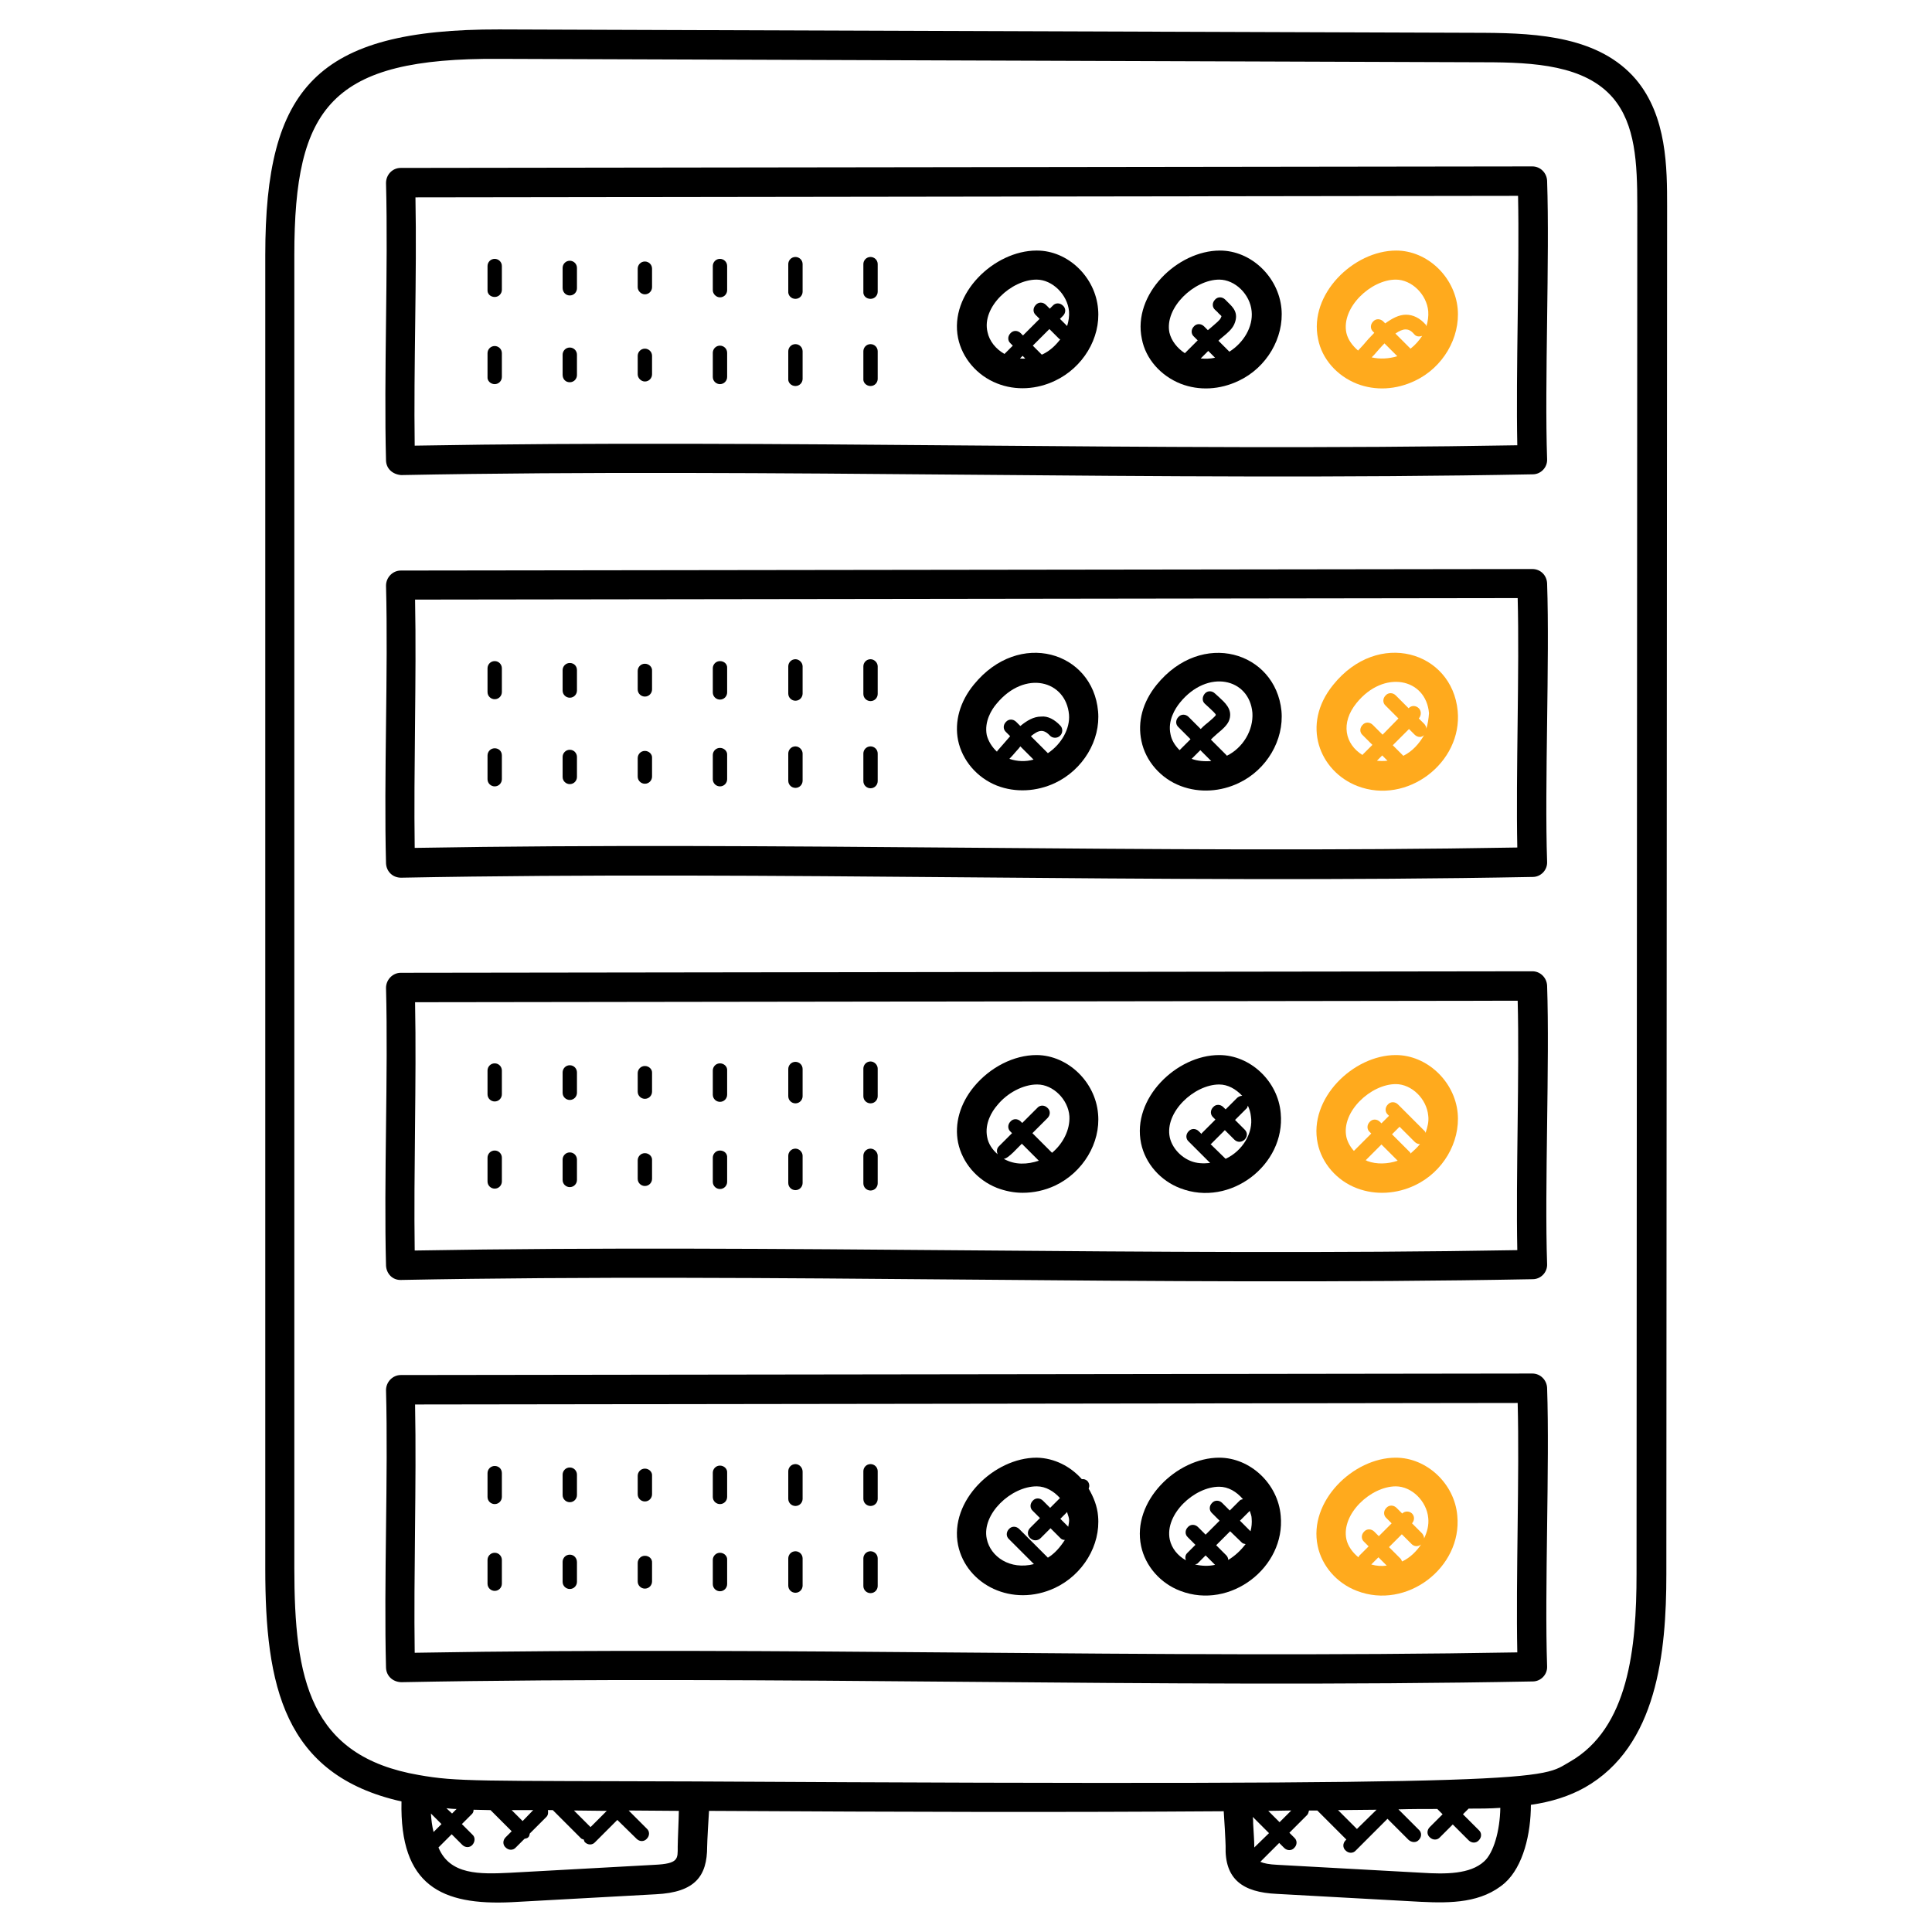 <svg xmlns="http://www.w3.org/2000/svg" xmlns:xlink="http://www.w3.org/1999/xlink" id="Layer_1" x="0px" y="0px" viewBox="0 0 512 512" style="enable-background:new 0 0 512 512;" xml:space="preserve">
<style type="text/css">
	.st0{fill:#FFAA1D;}
</style>
<g>
	<path d="M70.3,67.6v348.1c0,30.9,4.8,54.7,36.1,61.7c-0.5,22.3,10.6,27.6,29.2,26.7l38.2-2.1c10.5-0.5,13.6-4.9,13.6-12.6   c0-1.2,0.4-8.3,0.5-9.5c54.5,0.3,92.2,0.4,136.4,0.1c0.1,1,0.5,8.3,0.5,9.2c-0.3,8.8,4.5,12.3,13.6,12.7l38.1,2.1   c8.1,0.4,16.2,0.3,22.3-5c4.9-4.4,6.9-13.1,6.9-20.7c5.5-0.8,10.2-2.3,14.3-4.6c19.2-10.9,21.6-35.9,21.6-56.5l0.2-362.5   c0-10.1,0-23.9-8.3-33.7c-9.6-11.2-25.7-12.2-40-12.3L132.3,7.8C83.8,7.7,70.3,23.3,70.3,67.6L70.3,67.6z M114.2,480.6l2.8,2.8   l-2.1,2.1C114.5,483.9,114.3,482.3,114.2,480.6z M118.3,479.2c0.9,0.1,1.8,0.2,2.7,0.2l-1.2,1.2L118.3,479.2z M179.6,489.4   c0,3.2,0.3,4.5-6.2,4.8l-38.2,2.1c-8.1,0.4-16,0.6-19-6.7l3.5-3.5l2.8,2.8c0.8,0.8,2,0.8,2.7,0s0.8-2,0-2.7l-2.8-2.8l2.7-2.7   c0.3-0.3,0.4-0.7,0.4-1.1c1.5,0,3,0.1,4.5,0.1l5.6,5.6l-1.6,1.6c-0.8,0.8-0.8,2,0,2.7c0.8,0.8,2,0.8,2.7,0l2.3-2.3   c0.3-0.1,0.7-0.1,1-0.4s0.3-0.6,0.4-1l4.4-4.4c0.5-0.5,0.5-1.2,0.4-1.8l1.3,0l7.5,7.5c0.2,0.2,0.5,0.2,0.7,0.3   c0.1,0.2,0.1,0.5,0.3,0.7c0.8,0.8,2,0.8,2.7,0l5.9-5.9l5.1,5c0.8,0.8,2,0.8,2.7,0c0.8-0.8,0.8-2,0-2.7l-4.8-4.8l13.3,0.1   C179.9,481.6,179.6,487.8,179.6,489.4L179.6,489.4z M160.8,479.9l-4.3,4.3l-4.4-4.4L160.8,479.9z M138.5,482.6l-2.9-2.9l5.7,0   L138.5,482.6z M332.4,489.6c0,0,0-0.1,0-0.1c0-1.9-0.2-4-0.3-6.2c0-0.6,0-1.2-0.1-1.8l4.3,4.3L332.4,489.6z M336.1,479.9   c2,0,4.1-0.1,6.1-0.1l-3.1,3.1L336.1,479.9z M376.8,496.3l-38.2-2.1c-2.3-0.1-3.7-0.4-4.6-0.8l5-5l1.3,1.3c0.8,0.8,2,0.8,2.7,0   c0.8-0.8,0.8-2,0-2.7l-1.3-1.3l4.7-4.7c0.3-0.3,0.4-0.8,0.5-1.2c0.7,0,1.5,0,2.2,0l7.7,7.7l-0.2,0.2c-0.8,0.8-0.8,2,0,2.7   c0.8,0.8,2,0.8,2.7,0l8.4-8.4l5.6,5.6c0.8,0.7,2,0.8,2.7,0c0.8-0.8,0.8-2,0-2.7l-5.4-5.4c3.5-0.1,6.9-0.1,10.3-0.1l1.4,1.4   l-3.4,3.4c-0.8,0.8-0.8,2,0,2.7c0.8,0.8,2,0.8,2.7,0l3.4-3.4l4.2,4.2c0.8,0.8,2,0.8,2.7,0c0.8-0.8,0.8-2,0-2.7l-4.2-4.2l1.5-1.5   c2.8,0,5.6,0,8.4-0.2c-0.1,6.1-1.8,12-4.3,14.2C389.6,496.7,383.1,496.7,376.8,496.3L376.8,496.3z M359.6,484.7l-5-5   c3.4,0,6.8-0.1,10.2-0.1L359.6,484.7z M427.5,26c5.9,7,6.4,17.1,6.4,28.6l-0.2,362.5c0,19.6-2.1,40.9-17.7,49.8   c-8,4.5-0.7,6.5-232,5.2c-58-0.2-62.8,0.1-73-1.7c-29-5-33-25.4-33-54.9V67.6c0-39.4,9.8-52.3,54.2-52l261.1,0.9   C406.6,16.5,420.1,17.3,427.5,26L427.5,26z"></path>
	<path d="M102.3,48.5c0.6,22.8-0.6,50.9,0,73.6c0.1,2.1,1.7,3.6,4,3.8c98.6-1.9,200.8,1.7,299.9-0.2c2.1,0,3.9-1.8,3.8-4   c-0.7-20.3,0.7-53.2,0-73.8c-0.1-2.1-1.8-3.8-3.9-3.8c0,0,0,0,0,0l-299.9,0.4C104,44.5,102.3,46.3,102.3,48.5L102.3,48.5z    M110.1,52.3l292.2-0.4c0.4,19-0.6,46.5-0.2,66.1c-96.8,1.7-195.3-1.6-292.2,0.1C109.6,97.3,110.5,73.2,110.1,52.3L110.1,52.3z"></path>
	<path d="M406.1,150.8l-299.9,0.4c-2.1,0-3.9,1.8-3.9,4c0.6,22.8-0.6,50.9,0,73.6c0.1,2.1,1.7,3.8,4,3.8c99-1.9,200,1.7,299.9-0.2   c2.1,0,3.9-1.8,3.8-4c-0.7-20.4,0.7-53.2,0-73.8C409.9,152.4,408.2,150.8,406.1,150.8z M402.1,224.6c-96.3,1.7-195.2-1.6-292.2,0.1   c-0.3-20.8,0.5-44.8,0.1-65.8l292.2-0.4C402.7,177.5,401.7,205,402.1,224.6z"></path>
	<path d="M406.1,257.4l-299.9,0.4c-2.1,0-3.9,1.8-3.9,4c0.6,22.8-0.6,50.9,0,73.6c0.1,2.1,1.7,3.9,4,3.8   c98.6-1.9,199.9,1.7,299.9-0.2c2.1,0,3.9-1.8,3.8-4c-0.7-20.4,0.7-53.2,0-73.8C409.9,259.1,408.2,257.4,406.1,257.4z M402.1,331.3   c-96.7,1.7-195.2-1.6-292.2,0.1c-0.3-20.8,0.5-44.8,0.1-65.8l292.2-0.4C402.7,284.2,401.7,311.7,402.1,331.3L402.1,331.3z"></path>
	<path d="M406.1,364l-299.9,0.4c-2.1,0-3.9,1.8-3.9,4c0.6,22.8-0.6,50.9,0,73.6c0.1,2.1,1.7,3.7,4,3.8c99-1.9,200.1,1.7,299.9-0.2   c2.1,0,3.9-1.8,3.8-4c-0.7-20.4,0.7-53.2,0-73.8C409.9,365.7,408.2,364,406.1,364L406.1,364z M402.1,437.9   c-96.5,1.7-195.5-1.6-292.2,0.1c-0.3-20.8,0.5-44.8,0.1-65.8l292.2-0.4C402.7,390.8,401.7,418.3,402.1,437.9z"></path>
	<path class="st0" d="M359.6,101.7c4.9,1.9,10.4,1.6,15.4-0.8c7.4-3.5,12-11.4,11.3-19.1c-0.8-8.5-8.1-15.4-16.3-15.4h0   c-11.3,0-23.2,11.6-20.7,23.4C350.3,95.1,354.3,99.6,359.6,101.7L359.6,101.7z M363.5,94.7c0.2-0.2,0.4-0.4,0.6-0.6   c0.9-1,1.8-2.1,2.8-3.1l3.4,3.4C368,95.1,365.6,95.2,363.5,94.7z M373.8,92.4l-4-4c1-0.7,1.9-1.1,2.7-1.1h0c0.5,0,1.3,0.1,2.3,1.3   c0.5,0.6,1.3,0.7,2.1,0.4C376.1,90.2,375.1,91.4,373.8,92.4L373.8,92.4z M369.9,74.1C369.9,74.1,369.9,74.1,369.9,74.1   c4.2,0,8.2,3.9,8.6,8.4c0.1,1.3-0.1,2.7-0.5,4c-0.1-0.2,0-0.4-0.2-0.5c-1.5-1.7-3.3-2.6-5.2-2.6c0,0,0,0,0,0c-1.9,0-3.7,1-5.5,2.3   l-0.5-0.5c-0.8-0.8-2-0.8-2.7,0c-0.8,0.8-0.8,2,0,2.7l0.3,0.3c-1.1,1.1-2.1,2.2-3,3.3c-0.5,0.5-0.8,0.9-1.3,1.4   c-1.5-1.3-2.7-2.9-3.1-4.7C355.4,81.5,363.3,74.1,369.9,74.1z"></path>
	<path d="M312.9,101.7c4.9,1.9,10.4,1.6,15.4-0.8c7.4-3.5,12-11.4,11.3-19.1c-0.8-8.5-8.1-15.4-16.3-15.4h0   c-11.3,0-23.2,11.6-20.7,23.4C303.6,95.1,307.6,99.6,312.9,101.7z M318.2,95l2-2l1.8,1.8C320.7,95.1,319.4,95.1,318.2,95L318.2,95z    M323.1,74.1C323.1,74.1,323.1,74.1,323.1,74.1c4.2,0,8.2,3.9,8.6,8.4c0.4,4.1-2.1,8.3-5.9,10.7l-2.9-2.9c0.3-0.3,0.6-0.6,1-0.9   c1.2-1,2.6-2.1,3.2-3.5c1.3-3-0.4-4.5-1.6-5.7c-0.2-0.2-0.5-0.5-0.8-0.8c-0.8-0.8-2-0.8-2.7,0c-0.8,0.8-0.8,2,0,2.7   c0.3,0.3,0.7,0.6,0.9,0.9c0.3,0.3,0.8,0.7,0.8,0.8c0,0,0,0.1-0.2,0.5c-0.2,0.5-1.4,1.5-2.1,2.1c-0.5,0.4-0.9,0.8-1.3,1.1l-1-1   c-0.8-0.8-2-0.8-2.7,0c-0.8,0.8-0.8,2,0,2.7l1,1l-3.4,3.4c-2-1.3-3.6-3.3-4.1-5.5C308.6,81.5,316.5,74.1,323.1,74.1z"></path>
	<path d="M264.2,101.6c5,2,10.6,1.6,15.4-0.7c7.4-3.5,12.1-11.3,11.4-19c-0.7-8.5-8-15.5-16.2-15.5c0,0-0.1,0-0.1,0   c-11.2,0-23.2,11.4-20.8,23.2C255,94.9,258.9,99.5,264.2,101.6z M270.3,95l0.7-0.7l0.7,0.7C271.2,95.1,270.7,95,270.3,95z    M276.3,93.9c-0.1,0-0.1,0-0.2,0.1l-2.4-2.4l4.4-4.4l2.6,2.6c0.1,0.1,0.2,0.1,0.3,0.1C279.7,91.6,278.2,93,276.3,93.9z M274.7,74.1   L274.7,74.1c4.2,0,8.2,4,8.6,8.4c0.1,1.3-0.1,2.6-0.5,3.9l-1.9-1.9l0.8-0.8c0.8-0.8,0.8-2,0-2.7c-0.8-0.8-2-0.8-2.7,0l-0.8,0.8   l-1-1c-0.8-0.8-2-0.8-2.7,0c-0.8,0.8-0.8,2,0,2.7l1,1l-4.4,4.4l-0.6-0.6c-0.8-0.8-2-0.8-2.7,0c-0.8,0.8-0.8,2,0,2.7l0.6,0.6   l-2.2,2.2c-2.3-1.3-4-3.4-4.5-5.8C260.1,81.4,268,74.1,274.7,74.1z"></path>
	<path d="M131.1,78.7c1.1,0,1.9-0.9,1.9-1.9v-6.3c0-1.1-0.9-1.9-1.9-1.9c-1.1,0-1.9,0.9-1.9,1.9v6.3C129.1,77.9,130,78.7,131.1,78.7   z"></path>
	<path d="M151,78.3c1.1,0,1.9-0.9,1.9-1.9V71c0-1.1-0.9-1.9-1.9-1.9c-1.1,0-1.9,0.9-1.9,1.9v5.3C149.1,77.4,149.9,78.3,151,78.3z"></path>
	<path d="M170.9,78c1.1,0,1.9-0.9,1.9-1.9v-4.9c0-1.1-0.9-1.9-1.9-1.9c-1.1,0-1.9,0.9-1.9,1.9v4.9C169,77.1,169.9,78,170.9,78z"></path>
	<path d="M190.8,78.8c1.1,0,1.9-0.9,1.9-1.9v-6.4c0-1.1-0.9-1.9-1.9-1.9c-1.1,0-1.9,0.9-1.9,1.9v6.4   C188.9,77.9,189.8,78.8,190.8,78.8z"></path>
	<path d="M210.8,79.2c1.1,0,1.9-0.9,1.9-1.9V70c0-1.1-0.9-1.9-1.9-1.9c-1.1,0-1.9,0.9-1.9,1.9v7.2C208.8,78.3,209.7,79.2,210.8,79.2   z"></path>
	<path d="M230.7,79.2c1.1,0,1.9-0.9,1.9-1.9V70c0-1.1-0.9-1.9-1.9-1.9c-1.1,0-1.9,0.9-1.9,1.9v7.3C228.7,78.4,229.6,79.2,230.7,79.2   z"></path>
	<path d="M131.1,101.8c1.1,0,1.9-0.9,1.9-1.9v-6.3c0-1.1-0.9-1.9-1.9-1.9c-1.1,0-1.9,0.9-1.9,1.9v6.3   C129.1,100.9,130,101.8,131.1,101.8z"></path>
	<path d="M151,101.3c1.1,0,1.9-0.9,1.9-1.9V94c0-1.1-0.9-1.9-1.9-1.9c-1.1,0-1.9,0.9-1.9,1.9v5.3C149.1,100.5,149.9,101.3,151,101.3   z"></path>
	<path d="M170.9,101.1c1.1,0,1.9-0.9,1.9-1.9v-4.9c0-1.1-0.9-1.9-1.9-1.9c-1.1,0-1.9,0.9-1.9,1.9v4.9   C169,100.2,169.9,101.1,170.9,101.1z"></path>
	<path d="M190.8,101.8c1.1,0,1.9-0.9,1.9-1.9v-6.4c0-1.1-0.9-1.9-1.9-1.9c-1.1,0-1.9,0.9-1.9,1.9v6.4   C188.9,101,189.8,101.8,190.8,101.8z"></path>
	<path d="M210.8,102.3c1.1,0,1.9-0.9,1.9-1.9v-7.3c0-1.1-0.9-1.9-1.9-1.9c-1.1,0-1.9,0.9-1.9,1.9v7.3   C208.8,101.4,209.7,102.3,210.8,102.3z"></path>
	<path d="M230.7,102.3c1.1,0,1.9-0.9,1.9-1.9v-7.3c0-1.1-0.9-1.9-1.9-1.9c-1.1,0-1.9,0.9-1.9,1.9v7.3   C228.7,101.4,229.6,102.3,230.7,102.3z"></path>
	<path class="st0" d="M353.3,181.5c-8.6,10.6-3.6,22.9,6.4,26.8c13.2,5.1,27.9-6.2,26.6-19.9C384.8,172.6,365.2,166.7,353.3,181.5z    M364.9,201.6l1.4-1.4l1.4,1.4C366.7,201.7,365.8,201.7,364.9,201.6L364.9,201.6z M371.9,200.3l-2.8-2.8l4.3-4.3l1.5,1.5   c0.4,0.4,0.9,0.6,1.4,0.6c0.4,0,0.8-0.2,1.1-0.5C376.1,197.1,374.3,199.1,371.9,200.3L371.9,200.3z M378,193.1   c0-0.4-0.2-0.8-0.5-1.2l-1.5-1.5c0.7-0.8,0.7-2,0-2.7c-0.8-0.8-2-0.8-2.7,0l-3.4-3.4c-0.8-0.8-2-0.8-2.7,0c-0.8,0.8-0.8,2,0,2.7   l3.4,3.4l-4.2,4.3l-2.6-2.6c-0.8-0.8-2-0.8-2.7,0c-0.8,0.8-0.8,2,0,2.7l2.6,2.6l-2.6,2.6c0,0,0,0.1,0,0.1   c-4.7-2.9-5.9-8.5-1.6-13.8c7.2-8.9,18.4-6.6,19.2,2.7C378.6,190.4,378.4,191.8,378,193.1L378,193.1z"></path>
	<path d="M306.5,181.5c-3.7,4.6-5.1,9.8-4,14.9c1.1,5.3,5.1,9.9,10.4,11.9c5,1.9,10.6,1.5,15.4-0.8c7.4-3.5,12-11.4,11.3-19.1   C338,172.7,318.5,166.7,306.5,181.5L306.5,181.5z M315.8,201.1l2.3-2.3l2.9,2.9C319.2,201.8,317.4,201.7,315.8,201.1z M325.1,200.3   c0-0.1,0-0.1-0.1-0.2l-4.1-4.1l0.6-0.6c0.2-0.2,0.6-0.5,1-0.9c1.7-1.4,2.9-2.5,3.3-3.8c0.9-2.8-1.3-4.6-2.8-6   c-0.3-0.3-0.7-0.6-1-0.9c-0.8-0.8-2-0.8-2.7,0s-0.8,2,0,2.7c0.4,0.4,0.8,0.7,1.2,1.1c0.6,0.6,1.8,1.6,1.7,1.9   c-0.2,0.4-1.5,1.5-2.1,2c-0.5,0.4-1,0.8-1.3,1.1l-0.6,0.6l-3.2-3.2c-0.8-0.8-2-0.8-2.7,0c-0.8,0.8-0.8,2,0,2.7l3.2,3.2l-2.9,2.9   c-1.2-1.2-2.1-2.6-2.4-4.2c-0.8-3.6,1.2-6.8,2.5-8.4c7.3-9,18.4-6.5,19.2,2.7C332.2,193.5,329.4,198.2,325.1,200.3L325.1,200.3z"></path>
	<path d="M258.1,181.4c-3.7,4.5-5.2,9.8-4.2,14.8c1.1,5.3,5,9.9,10.3,12c4.9,1.9,10.5,1.6,15.4-0.7c7.4-3.5,12.1-11.3,11.4-19   C289.6,172.7,270.1,166.7,258.1,181.4L258.1,181.4z M267.5,201.1c0.6-0.6,1.2-1.3,1.8-2c0.4-0.4,0.8-0.9,1.1-1.3l3.5,3.5   C271.8,201.9,269.5,201.8,267.5,201.1L267.5,201.1z M277.7,199.6l-4.5-4.5c1-0.8,1.9-1.4,2.8-1.4c0.2,0,1.1,0,2.2,1.2   c0.7,0.8,2,0.8,2.7,0.1c0.8-0.7,0.8-2,0.1-2.7c-1.5-1.6-3.3-2.6-5.1-2.4c-2,0-3.8,1.1-5.5,2.5l-1.1-1.1c-0.8-0.8-2-0.8-2.7,0   c-0.8,0.8-0.8,2,0,2.7l1.1,1.1c-0.4,0.5-0.9,1-1.3,1.5c-0.8,0.9-1.5,1.7-2.1,2.4c0,0,0,0.1-0.1,0.2c-1.3-1.2-2.3-2.8-2.7-4.4   c-0.7-3.6,1.3-6.8,2.6-8.3c7.5-9.1,18.4-6.2,19.2,2.9C283.6,193.1,281.3,197.2,277.7,199.6L277.7,199.6z"></path>
	<path d="M131.1,175.2c-1.1,0-1.9,0.9-1.9,1.9v6.3c0,1.1,0.9,1.9,1.9,1.9c1.1,0,1.9-0.9,1.9-1.9v-6.3   C133,176.1,132.2,175.2,131.1,175.2z"></path>
	<path d="M151,175.7c-1.1,0-1.9,0.9-1.9,1.9v5.4c0,1.1,0.9,1.9,1.9,1.9c1.1,0,1.9-0.9,1.9-1.9v-5.4   C152.9,176.5,152.1,175.7,151,175.7z"></path>
	<path d="M170.9,175.9c-1.1,0-1.9,0.9-1.9,1.9v4.9c0,1.1,0.9,1.9,1.9,1.9c1.1,0,1.9-0.9,1.9-1.9v-4.9   C172.9,176.8,172,175.9,170.9,175.9z"></path>
	<path d="M190.8,175.2c-1.1,0-1.9,0.9-1.9,1.9v6.4c0,1.1,0.9,1.9,1.9,1.9c1.1,0,1.9-0.9,1.9-1.9v-6.4   C192.8,176,191.9,175.2,190.8,175.2z"></path>
	<path d="M210.8,174.7c-1.1,0-1.9,0.9-1.9,1.9v7.2c0,1.1,0.9,1.9,1.9,1.9c1.1,0,1.9-0.9,1.9-1.9v-7.2   C212.7,175.6,211.8,174.7,210.8,174.7z"></path>
	<path d="M230.7,174.7c-1.1,0-1.9,0.9-1.9,1.9v7.3c0,1.1,0.9,1.9,1.9,1.9c1.1,0,1.9-0.9,1.9-1.9v-7.3   C232.6,175.6,231.7,174.7,230.7,174.7z"></path>
	<path d="M131.1,198.3c-1.1,0-1.9,0.9-1.9,1.9v6.3c0,1.1,0.9,1.9,1.9,1.9c1.1,0,1.9-0.9,1.9-1.9v-6.3   C133,199.1,132.2,198.3,131.1,198.3z"></path>
	<path d="M151,198.7c-1.1,0-1.9,0.9-1.9,1.9v5.3c0,1.1,0.9,1.9,1.9,1.9c1.1,0,1.9-0.9,1.9-1.9v-5.3   C152.9,199.6,152.1,198.7,151,198.7z"></path>
	<path d="M170.9,199c-1.1,0-1.9,0.9-1.9,1.9v4.9c0,1.1,0.9,1.9,1.9,1.9c1.1,0,1.9-0.9,1.9-1.9v-4.9C172.9,199.9,172,199,170.9,199z"></path>
	<path d="M190.8,198.2c-1.1,0-1.9,0.9-1.9,1.9v6.4c0,1.1,0.9,1.9,1.9,1.9c1.1,0,1.9-0.9,1.9-1.9v-6.4   C192.8,199.1,191.9,198.2,190.8,198.2z"></path>
	<path d="M210.8,197.8c-1.1,0-1.9,0.9-1.9,1.9v7.2c0,1.1,0.9,1.9,1.9,1.9c1.1,0,1.9-0.9,1.9-1.9v-7.2   C212.7,198.7,211.8,197.8,210.8,197.8z"></path>
	<path d="M230.7,197.8c-1.1,0-1.9,0.9-1.9,1.9v7.3c0,1.1,0.9,1.9,1.9,1.9c1.1,0,1.9-0.9,1.9-1.9v-7.3   C232.6,198.6,231.7,197.8,230.7,197.8z"></path>
	<path class="st0" d="M369.9,279.6c-11.3,0-23.2,11.6-20.7,23.4c1.1,5.3,5.1,9.9,10.4,11.9c5,1.9,10.6,1.5,15.4-0.8   c7.4-3.5,12-11.4,11.3-19.1C385.5,286.5,378.1,279.6,369.9,279.6L369.9,279.6z M362.4,307.7c-0.2-0.1-0.3-0.2-0.5-0.2l4.2-4.2   l4.3,4.3C367.8,308.5,364.8,308.6,362.4,307.7L362.4,307.7z M373.8,305.7c-0.1-0.1,0-0.2-0.1-0.3l-4.8-4.8l2-2c0,0,0,0,0,0l4,4   c0.4,0.4,0.9,0.6,1.4,0.6C375.6,304.1,374.7,304.9,373.8,305.7L373.8,305.7z M377.8,300.2c-0.1-0.1-0.1-0.3-0.2-0.4l-7.1-7.1   c-0.8-0.8-2-0.8-2.7,0c-0.8,0.8-0.8,2,0,2.7l0.3,0.3h0l-2,2l-0.4-0.4c-0.8-0.8-2-0.8-2.7,0c-0.8,0.8-0.8,2,0,2.7l0.4,0.4l-4.6,4.6   c-1-1.1-1.7-2.4-2-3.7c-1.4-6.7,6.5-14,13.1-14h0c4.2,0,8.2,3.9,8.6,8.4C378.7,297.2,378.3,298.7,377.8,300.2L377.8,300.2z"></path>
	<path d="M323.1,279.6c-11.3,0-23.2,11.5-20.7,23.4c1.1,5.3,5.1,9.9,10.4,11.9c13.2,5.1,27.9-6.2,26.6-19.9   C338.7,286.5,331.3,279.6,323.1,279.6z M315.6,307.7c-2.8-1.1-5-3.6-5.6-6.3c-1.4-6.7,6.5-14,13.1-14h0c2.3,0,4.4,1.2,6.1,3   c-0.5,0-0.9,0.2-1.3,0.5l-3.1,3.1l-0.6-0.6c-0.8-0.8-2-0.8-2.7,0c-0.8,0.8-0.8,2,0,2.7l0.6,0.6l-3.6,3.6c-0.1,0.1,0,0.2-0.1,0.2   l-0.7-0.7c-0.8-0.8-2-0.8-2.7,0c-0.8,0.8-0.8,2,0,2.7l5.7,5.7C318.8,308.4,317.1,308.3,315.6,307.7L315.6,307.7z M324.8,307.1   C324.8,307.2,324.8,307.2,324.8,307.1l-4-3.9c0.1-0.1,0.2,0,0.2-0.1l3.6-3.6l2.5,2.5c1.8,1.8,4.6-0.9,2.7-2.7l-2.5-2.5l3.1-3.1   c0.2-0.2,0.2-0.5,0.3-0.7c0.4,0.9,0.7,1.8,0.8,2.8C332.2,300.2,329.3,305,324.8,307.1L324.8,307.1z"></path>
	<path d="M274.8,279.6c0,0-0.1,0-0.1,0c-6,0-12.3,3.2-16.6,8.4c-3.7,4.5-5.2,9.8-4.2,14.8c1.1,5.3,5,9.9,10.3,12   c2.1,0.8,4.4,1.3,6.8,1.3c2.9,0,5.8-0.6,8.6-1.9c7.4-3.5,12.1-11.3,11.4-19C290.3,286.7,283,279.7,274.8,279.6L274.8,279.6z    M266,307.1c1.2,0,3.9-3.2,4.8-4l4.5,4.5C272.3,308.6,269,308.8,266,307.1z M278.8,305.5l-5.2-5.2l4-4c0.8-0.8,0.8-2,0-2.7   c-0.8-0.8-2-0.8-2.7,0l-4,4l-0.4-0.4c-0.8-0.8-2-0.8-2.7,0c-0.8,0.8-0.8,2,0,2.7l0.4,0.4l-3.5,3.5c-0.6,0.6-0.6,1.4-0.3,2.1   c-1.4-1.2-2.5-2.8-2.8-4.6c-0.7-3.6,1.3-6.8,2.6-8.3c2.7-3.4,7-5.6,10.6-5.6h0.1c4.2,0,8.2,4,8.5,8.4   C283.6,299.4,281.7,303.1,278.8,305.5L278.8,305.5z"></path>
	<path d="M131.1,281.8c-1.1,0-1.9,0.9-1.9,1.9v6.3c0,1.1,0.9,1.9,1.9,1.9c1.1,0,1.9-0.9,1.9-1.9v-6.3   C133,282.7,132.2,281.8,131.1,281.8z"></path>
	<path d="M151,282.3c-1.1,0-1.9,0.9-1.9,1.9v5.4c0,1.1,0.9,1.9,1.9,1.9c1.1,0,1.9-0.9,1.9-1.9v-5.4   C152.9,283.2,152.1,282.3,151,282.3z"></path>
	<path d="M170.9,282.5c-1.1,0-1.9,0.9-1.9,1.9v4.9c0,1.1,0.9,1.9,1.9,1.9c1.1,0,1.9-0.9,1.9-1.9v-4.9   C172.9,283.4,172,282.5,170.9,282.5z"></path>
	<path d="M190.8,281.8c-1.1,0-1.9,0.9-1.9,1.9v6.4c0,1.1,0.9,1.9,1.9,1.9c1.1,0,1.9-0.9,1.9-1.9v-6.4   C192.8,282.7,191.9,281.8,190.8,281.8z"></path>
	<path d="M210.8,281.4c-1.1,0-1.9,0.9-1.9,1.9v7.2c0,1.1,0.9,1.9,1.9,1.9c1.1,0,1.9-0.9,1.9-1.9v-7.2   C212.7,282.2,211.8,281.4,210.8,281.4L210.8,281.4z"></path>
	<path d="M230.7,281.3c-1.1,0-1.9,0.9-1.9,1.9v7.3c0,1.1,0.9,1.9,1.9,1.9c1.1,0,1.9-0.9,1.9-1.9v-7.3   C232.6,282.2,231.7,281.3,230.7,281.3z"></path>
	<path d="M131.1,304.9c-1.1,0-1.9,0.9-1.9,1.9v6.3c0,1.1,0.9,1.9,1.9,1.9c1.1,0,1.9-0.9,1.9-1.9v-6.3   C133,305.8,132.2,304.9,131.1,304.9z"></path>
	<path d="M151,305.4c-1.1,0-1.9,0.9-1.9,1.9v5.4c0,1.1,0.9,1.9,1.9,1.9c1.1,0,1.9-0.9,1.9-1.9v-5.4   C152.9,306.3,152.1,305.4,151,305.4z"></path>
	<path d="M170.9,305.6c-1.1,0-1.9,0.9-1.9,1.9v4.9c0,1.1,0.9,1.9,1.9,1.9c1.1,0,1.9-0.9,1.9-1.9v-4.9   C172.9,306.5,172,305.6,170.9,305.6z"></path>
	<path d="M190.8,304.9c-1.1,0-1.9,0.9-1.9,1.9v6.4c0,1.1,0.9,1.9,1.9,1.9c1.1,0,1.9-0.9,1.9-1.9v-6.4   C192.8,305.7,191.9,304.9,190.8,304.9z"></path>
	<path d="M210.8,304.4c-1.1,0-1.9,0.9-1.9,1.9v7.2c0,1.1,0.9,1.9,1.9,1.9c1.1,0,1.9-0.9,1.9-1.9v-7.2   C212.7,305.3,211.8,304.4,210.8,304.4L210.8,304.4z"></path>
	<path d="M230.7,304.4c-1.1,0-1.9,0.9-1.9,1.9v7.3c0,1.1,0.9,1.9,1.9,1.9c1.1,0,1.9-0.9,1.9-1.9v-7.3   C232.6,305.3,231.7,304.4,230.7,304.4z"></path>
	<path class="st0" d="M369.9,386.3c-11.3,0-23.2,11.6-20.7,23.4c1.1,5.3,5.1,9.9,10.4,11.9c13.2,5.1,27.9-6.2,26.6-19.9   C385.5,393.2,378.1,386.3,369.9,386.3L369.9,386.3z M363.4,414.6l1.9-1.9l2.2,2.2C366.1,415.1,364.8,415,363.4,414.6z M371.6,413.8   C371.6,413.8,371.6,413.8,371.6,413.8c-0.2-0.2-0.2-0.5-0.4-0.7l-3.1-3.1l3.4-3.4l2.6,2.6c0.6,0.6,1.6,0.8,2.5,0.1   C375.4,411.1,373.7,412.8,371.6,413.8L371.6,413.8z M377.4,407.7c0-0.5-0.2-0.9-0.5-1.3l-2.7-2.7c0.7-0.8,0.7-1.9,0-2.6   c-0.7-0.7-1.9-0.7-2.6,0l-1.5-1.5c-0.8-0.8-2-0.8-2.7,0c-0.8,0.8-0.8,2,0,2.7l1.4,1.4l-3.4,3.4l-1.2-1.2c-0.8-0.8-2-0.8-2.7,0   c-0.8,0.8-0.8,2,0,2.7l1.2,1.2l-2.5,2.5c-0.1,0.1-0.1,0.3-0.2,0.4c-1.6-1.3-2.8-3-3.2-4.8c-1.4-6.7,6.5-14,13.1-14h0   c4.2,0,8.2,3.9,8.6,8.4C378.7,404.2,378.2,406,377.4,407.7L377.4,407.7z"></path>
	<path d="M323.1,386.3c-11.3,0-23.2,11.6-20.7,23.4c1.1,5.3,5.1,9.9,10.4,11.9c13.3,5.1,27.9-6.3,26.6-19.9   C338.7,393.2,331.3,386.3,323.1,386.3z M331.7,402.4c0.1,1.1,0,2.3-0.3,3.4l-2.8-2.8l2.6-2.6C331.4,401.1,331.7,401.7,331.7,402.4   L331.7,402.4z M310,408c-1.4-6.7,6.5-14,13.1-14h0c2.4,0,4.6,1.3,6.3,3.3c-0.3,0.1-0.6,0.1-0.8,0.3l-2.7,2.7l-2-2   c-0.8-0.8-2-0.8-2.7,0c-0.8,0.8-0.8,2,0,2.7l2,2l-3.7,3.7l-2-2c-0.8-0.8-2-0.8-2.7,0c-0.8,0.8-0.8,2,0,2.7l2,2l-2.2,2.2   c-0.5,0.5-0.6,1.3-0.3,1.9C312.1,412.3,310.5,410.3,310,408L310,408z M316.7,414.6c0.2-0.1,0.4-0.1,0.6-0.2l2.2-2.2l2.5,2.5   C320.2,415.1,318.4,415,316.7,414.6L316.7,414.6z M325.5,413.4c0-0.4-0.2-0.9-0.5-1.2l-2.7-2.7l3.7-3.7l3.1,3   c0.3,0.3,0.6,0.3,1,0.4C328.8,410.9,327.3,412.3,325.5,413.4z"></path>
	<path d="M288.5,394.5c0.3-0.7,0.2-1.4-0.3-2c-0.4-0.4-1-0.6-1.5-0.5c-3-3.4-7.3-5.6-11.9-5.7c0,0-0.1,0-0.1,0   c-11.2,0-23.2,11.4-20.8,23.2c2.2,10.5,14.4,16.6,25.7,11.3c7.4-3.5,12.1-11.3,11.4-19C290.8,399.2,289.8,396.7,288.5,394.5   L288.5,394.5z M283.3,402.5c0.1,0.7-0.1,1.4-0.2,2.1l-2.1-2.1l1.8-1.8C282.9,401.3,283.2,401.8,283.3,402.5L283.3,402.5z    M277.7,412.8l-7.6-7.6c-0.8-0.8-2-0.8-2.7,0c-0.8,0.8-0.8,2,0,2.7l6.6,6.6c-6.3,1.6-11.5-1.9-12.5-6.7   c-1.4-6.6,6.5-13.9,13.2-13.9h0.1c2.3,0,4.5,1.3,6.1,3.1l-2.6,2.6l-1.9-1.9c-0.8-0.8-2-0.8-2.7,0c-0.8,0.8-0.8,2,0,2.7l1.9,1.9   l-2.6,2.6c-0.8,0.8-0.8,2,0,2.7c0.4,0.4,0.9,0.6,1.4,0.6c0.5,0,1-0.2,1.4-0.6l2.6-2.6l2.7,2.7c0.3,0.3,0.7,0.4,1.1,0.4   C280.9,410.1,279.5,411.7,277.7,412.8L277.7,412.8z"></path>
	<path d="M131.1,388.5c-1.1,0-1.9,0.9-1.9,1.9v6.3c0,1.1,0.9,1.9,1.9,1.9c1.1,0,1.9-0.9,1.9-1.9v-6.3   C133,389.3,132.2,388.5,131.1,388.5z"></path>
	<path d="M151,388.9c-1.1,0-1.9,0.9-1.9,1.9v5.4c0,1.1,0.9,1.9,1.9,1.9c1.1,0,1.9-0.9,1.9-1.9v-5.4   C152.9,389.8,152.1,388.9,151,388.9z"></path>
	<path d="M170.9,389.2c-1.1,0-1.9,0.9-1.9,1.9v4.9c0,1.1,0.9,1.9,1.9,1.9c1.1,0,1.9-0.9,1.9-1.9v-4.9   C172.9,390.1,172,389.2,170.9,389.2z"></path>
	<path d="M190.8,388.4c-1.1,0-1.9,0.9-1.9,1.9v6.4c0,1.1,0.9,1.9,1.9,1.9c1.1,0,1.9-0.9,1.9-1.9v-6.4   C192.8,389.3,191.9,388.4,190.8,388.4z"></path>
	<path d="M210.8,388c-1.1,0-1.9,0.9-1.9,1.9v7.3c0,1.1,0.9,1.9,1.9,1.9c1.1,0,1.9-0.9,1.9-1.9v-7.2C212.7,388.9,211.8,388,210.8,388   z"></path>
	<path d="M230.7,388c-1.1,0-1.9,0.9-1.9,1.9v7.3c0,1.1,0.9,1.9,1.9,1.9c1.1,0,1.9-0.9,1.9-1.9v-7.3C232.6,388.8,231.7,388,230.7,388   z"></path>
	<path d="M131.1,411.5c-1.1,0-1.9,0.9-1.9,1.9v6.3c0,1.1,0.9,1.9,1.9,1.9c1.1,0,1.9-0.9,1.9-1.9v-6.3   C133,412.4,132.2,411.5,131.1,411.5z"></path>
	<path d="M151,412c-1.1,0-1.9,0.9-1.9,1.9v5.3c0,1.1,0.9,1.9,1.9,1.9c1.1,0,1.9-0.9,1.9-1.9V414C152.9,412.9,152.1,412,151,412z"></path>
	<path d="M170.9,412.3c-1.1,0-1.9,0.9-1.9,1.9v4.9c0,1.1,0.9,1.9,1.9,1.9c1.1,0,1.9-0.9,1.9-1.9v-4.9   C172.9,413.1,172,412.3,170.9,412.3z"></path>
	<path d="M190.8,411.5c-1.1,0-1.9,0.9-1.9,1.9v6.4c0,1.1,0.9,1.9,1.9,1.9c1.1,0,1.9-0.9,1.9-1.9v-6.4   C192.8,412.4,191.9,411.5,190.8,411.5z"></path>
	<path d="M210.8,411.1c-1.1,0-1.9,0.9-1.9,1.9v7.2c0,1.1,0.9,1.9,1.9,1.9c1.1,0,1.9-0.9,1.9-1.9V413   C212.7,411.9,211.8,411.1,210.8,411.1L210.8,411.1z"></path>
	<path d="M230.7,411.1c-1.1,0-1.9,0.9-1.9,1.9v7.3c0,1.1,0.9,1.9,1.9,1.9c1.1,0,1.9-0.9,1.9-1.9V413   C232.6,411.9,231.7,411.1,230.7,411.1z"></path>
</g>
</svg>
